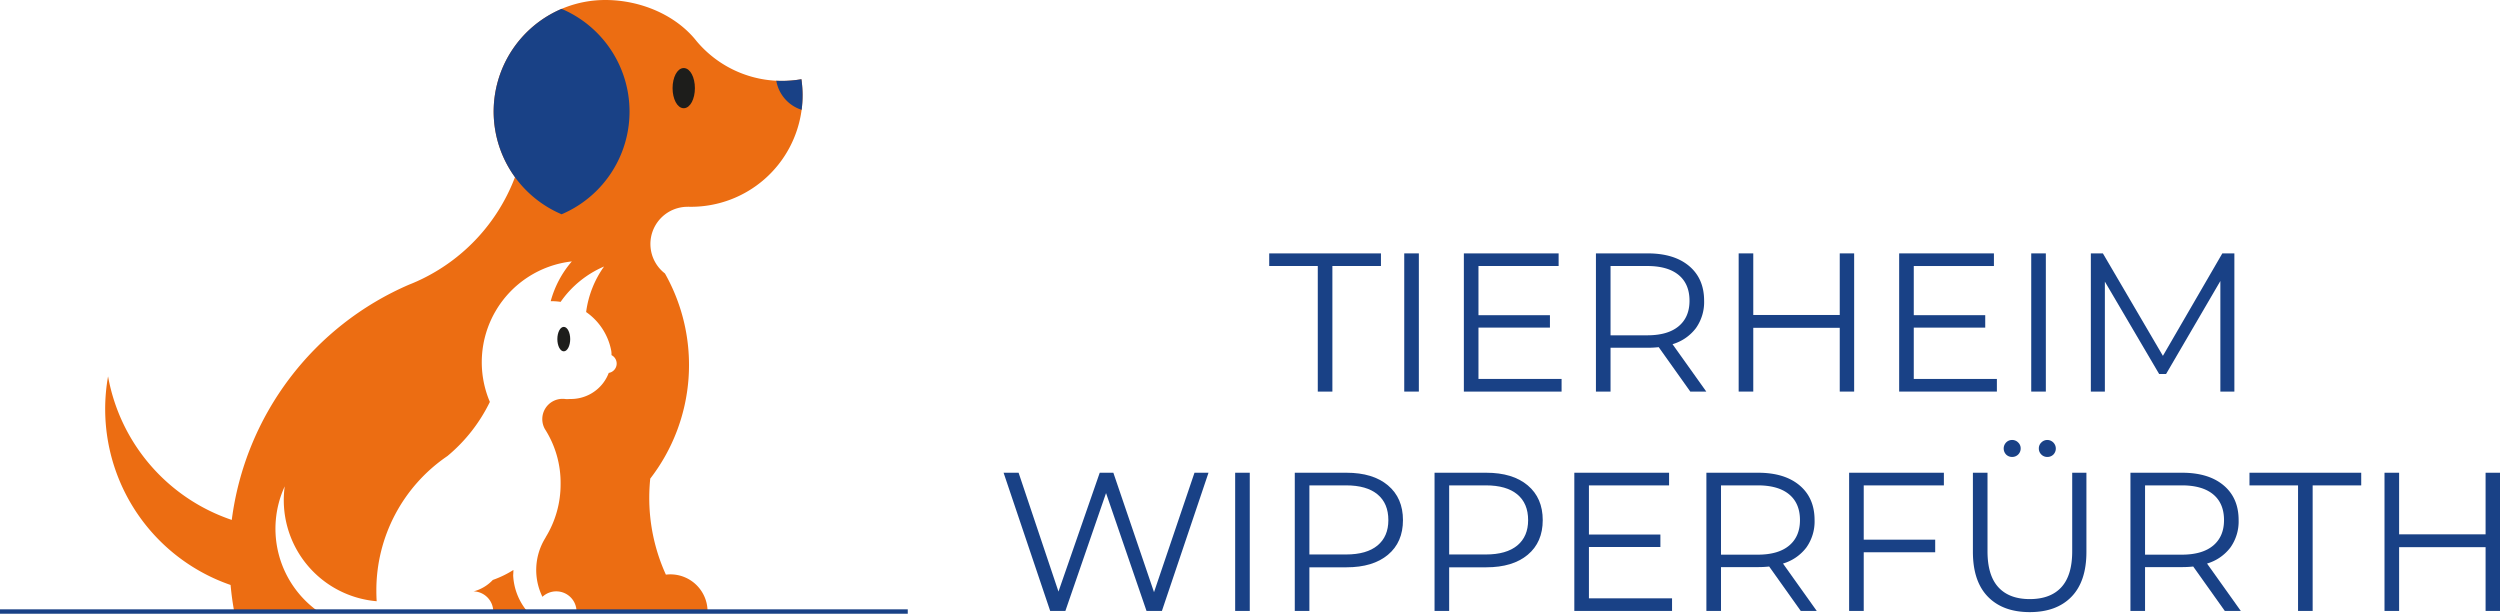 <svg id="Ebene_1" data-name="Ebene 1" xmlns="http://www.w3.org/2000/svg" width="987.6" height="242.446" viewBox="0 0 987.6 242.446"><defs><style>.cls-1,.cls-3{fill:#1d1d1b;}.cls-2{fill:#ec6d12;}.cls-3{stroke:#1d1d1b;stroke-miterlimit:10;}.cls-4{fill:#194186;}</style></defs><ellipse class="cls-1" cx="222.714" cy="133.96" rx="2.539" ry="4.83"/><path class="cls-2" d="M202.722,227.279c.056-.696.094-1.4.094-2.11v-.009c-.033.024-.071.042-.104.066a40.095,40.095,0,0,1-8.032,3.877,15.994,15.994,0,0,1-7.571,4.512,8.004,8.004,0,0,1,7.748,7.97h13.483A23.924,23.924,0,0,1,202.722,227.279Z"/><path class="cls-2" d="M316.59,31.291a44.283,44.283,0,0,1-7.689.664c-.749,0-1.499-.017-2.241-.06a43.957,43.957,0,0,1-31.455-15.611C267.138,6.017,253.164,0,239.088,0A44.071,44.071,0,0,0,203.436,69.982l-.325.866h-.003a73.674,73.674,0,0,1-35.781,39.049l-.104.052c-.586.293-1.173.569-1.759.836-.396.198-.793.379-1.198.543-.819.371-1.638.715-2.474,1.034a.3.3,0,0,1-.078.034,117.574,117.574,0,0,0-70.158,92.993,73.574,73.574,0,0,1-48.867-56.702,73.54,73.54,0,0,0,48.401,82.399q.479,5.327,1.431,10.499h33.232a40.073,40.073,0,0,1-13.277-49.452A40.079,40.079,0,0,0,148.8,237.51q-.119-1.974-.122-3.976a64.117,64.117,0,0,1,28.047-53.363l.042-.028A64.318,64.318,0,0,0,193.516,158.77a40.071,40.071,0,0,1,32.384-55.501,39.981,39.981,0,0,0-8.351,15.715c.099,0,.202-.005.301-.005a24.154,24.154,0,0,1,3.618.273,40.178,40.178,0,0,1,17.163-13.972,39.827,39.827,0,0,0-7.086,17.985,24.066,24.066,0,0,1,9.911,15.25,8.657,8.657,0,0,1,.112,1.774,3.741,3.741,0,0,1-1.087,7.024,15.993,15.993,0,0,1-2.179,3.951v.005a16.005,16.005,0,0,1-12.778,6.349c-.508,0-1.024.047-1.527.047a5.163,5.163,0,0,1-.715-.042,8.523,8.523,0,0,0-1.048-.066,8.009,8.009,0,0,0-6.973,11.946l.046.07a39.336,39.336,0,0,1,6.152,21.735,39.857,39.857,0,0,1-5.916,20.955l.033.019a24.073,24.073,0,0,0-1.293,23.483,8.006,8.006,0,0,1,13.472,5.818h51.761a14.689,14.689,0,0,0-14.689-14.688,14.979,14.979,0,0,0-1.775.112,73.146,73.146,0,0,1-6.569-30.386,75.127,75.127,0,0,1,.388-7.543,73.465,73.465,0,0,0,5.81-81.045,14.692,14.692,0,0,1,8.947-26.343h.146v-.017c.396.009.801.017,1.198.017a44.072,44.072,0,0,0,43.695-38.307h.008a44.517,44.517,0,0,0-.087-12.094Z"/><ellipse class="cls-3" cx="270.103" cy="34.816" rx="3.909" ry="7.436"/><path class="cls-4" d="M317.047,37.618a45.424,45.424,0,0,1-.371,5.767H316.668A14.712,14.712,0,0,1,306.66,31.894c.741.043,1.491.06,2.241.06a44.288,44.288,0,0,0,7.689-.664A45.08,45.08,0,0,1,317.047,37.618Z"/><path class="cls-4" d="M221.857,84.648a44.19,44.19,0,0,1-17.731-13.732c-.233-.302-.465-.603-.681-.914v-.009A44.079,44.079,0,0,1,221.857,3.5a44.092,44.092,0,0,1,0,81.149Z"/><rect class="cls-4" y="240.722" width="358.6" height="1.724"/><path class="cls-4" d="M520.575,105.089H501.389v-4.991h44.143v4.991H526.346v49.601H520.575Z"/><path class="cls-4" d="M554.732,100.098h5.771v54.592h-5.771Z"/><path class="cls-4" d="M616.889,149.698v4.991H578.284V100.098h37.435v4.991H584.056V124.508h28.232v4.913H584.056v20.277Z"/><path class="cls-4" d="M667.735,154.689l-12.477-17.547a39.641,39.641,0,0,1-4.368.234H636.229v17.314H630.457V100.098h20.433q10.449,0,16.378,4.991,5.925,4.991,5.927,13.726a17.752,17.752,0,0,1-3.236,10.801,17.934,17.934,0,0,1-9.242,6.357l13.337,18.717Zm-4.6-25.813q4.288-3.587,4.289-10.062,0-6.628-4.289-10.177-4.29-3.549-12.401-3.549h-14.506v27.374h14.506Q658.846,132.462,663.135,128.876Z"/><path class="cls-4" d="M732.465,100.098v54.592h-5.693V129.499H692.613v25.19h-5.771V100.098h5.771V124.43h34.159V100.098Z"/><path class="cls-4" d="M788.849,149.698v4.991H750.244V100.098h37.435v4.991H756.015V124.508h28.232v4.913h-28.232v20.277Z"/><path class="cls-4" d="M802.417,100.098h5.771v54.592h-5.771Z"/><path class="cls-4" d="M882.667,100.098v54.592h-5.536V111.016L855.684,147.749H852.954l-21.447-36.499v43.44h-5.538V100.098h4.757l23.708,40.477,23.474-40.477Z"/><path class="cls-4" d="M477.408,186.751,459.003,241.343h-6.083l-15.989-46.559L420.867,241.343h-6.005l-18.405-54.592h5.927l15.753,46.949,16.3-46.949h5.38l16.066,47.182,15.987-47.182Z"/><path class="cls-4" d="M487.937,186.751h5.771V241.343H487.937Z"/><path class="cls-4" d="M548.3,191.742q5.925,4.991,5.927,13.726,0,8.736-5.927,13.687-5.928,4.953-16.378,4.952H517.26V241.343h-5.771V186.751h20.433Q542.371,186.751,548.3,191.742Zm-4.133,23.747q4.288-3.547,4.289-10.021,0-6.628-4.289-10.177-4.29-3.549-12.401-3.549h-14.506v27.296h14.506Q539.877,219.038,544.167,215.489Z"/><path class="cls-4" d="M603.515,191.742q5.925,4.991,5.927,13.726,0,8.736-5.927,13.687-5.928,4.953-16.378,4.952H572.475V241.343h-5.771V186.751h20.433Q597.586,186.751,603.515,191.742Zm-4.133,23.747q4.288-3.547,4.289-10.021,0-6.628-4.289-10.177-4.29-3.549-12.401-3.549h-14.506v27.296h14.506Q595.092,219.038,599.382,215.489Z"/><path class="cls-4" d="M660.525,236.352v4.991H621.92V186.751h37.435v4.991H627.691V211.161H655.923v4.913H627.691V236.352Z"/><path class="cls-4" d="M711.371,241.343l-12.477-17.547a39.641,39.641,0,0,1-4.368.234H679.864V241.343h-5.771V186.751h20.433q10.449,0,16.378,4.991,5.925,4.991,5.927,13.726a17.752,17.752,0,0,1-3.236,10.801,17.934,17.934,0,0,1-9.242,6.357L717.689,241.343ZM706.771,215.53q4.288-3.587,4.289-10.062,0-6.628-4.289-10.177-4.29-3.549-12.401-3.549h-14.506V219.116h14.506Q702.481,219.116,706.771,215.53Z"/><path class="cls-4" d="M736.248,191.742v21.447h28.232v4.991H736.248V241.343h-5.771V186.751h37.435v4.991Z"/><path class="cls-4" d="M785.302,235.727q-5.928-6.083-5.927-17.703V186.751h5.771v31.04q0,9.515,4.289,14.193,4.288,4.681,12.401,4.68,8.187,0,12.477-4.68,4.29-4.679,4.29-14.193V186.751h5.616V218.024q0,11.622-5.888,17.703-5.89,6.083-16.495,6.083Q791.229,241.81,785.302,235.727Zm7.213-56.15a3.437,3.437,0,0,1,0-4.796,3.238,3.238,0,0,1,2.38-.975,3.277,3.277,0,0,1,2.339.975,3.175,3.175,0,0,1,1.014,2.378,3.329,3.329,0,0,1-3.353,3.354A3.313,3.313,0,0,1,792.516,179.577Zm13.881-.039a3.238,3.238,0,0,1-.975-2.38,3.175,3.175,0,0,1,1.014-2.378,3.275,3.275,0,0,1,2.341-.975,3.392,3.392,0,0,1,2.378,5.771,3.309,3.309,0,0,1-2.378.936A3.238,3.238,0,0,1,806.397,179.538Z"/><path class="cls-4" d="M878.887,241.343l-12.477-17.547a39.641,39.641,0,0,1-4.368.234H847.38V241.343h-5.771V186.751h20.433q10.449,0,16.378,4.991,5.925,4.991,5.927,13.726a17.752,17.752,0,0,1-3.236,10.801,17.935,17.935,0,0,1-9.242,6.357L885.205,241.343Zm-4.6-25.813q4.288-3.587,4.289-10.062,0-6.628-4.289-10.177-4.29-3.549-12.401-3.549h-14.506V219.116h14.506Q869.997,219.116,874.287,215.53Z"/><path class="cls-4" d="M907.819,191.742H888.633v-4.991H932.776v4.991H913.59V241.343h-5.771Z"/><path class="cls-4" d="M987.6,186.751V241.343H981.906V216.153H947.747V241.343h-5.771V186.751h5.771v24.332H981.906V186.751Z"/></svg>
